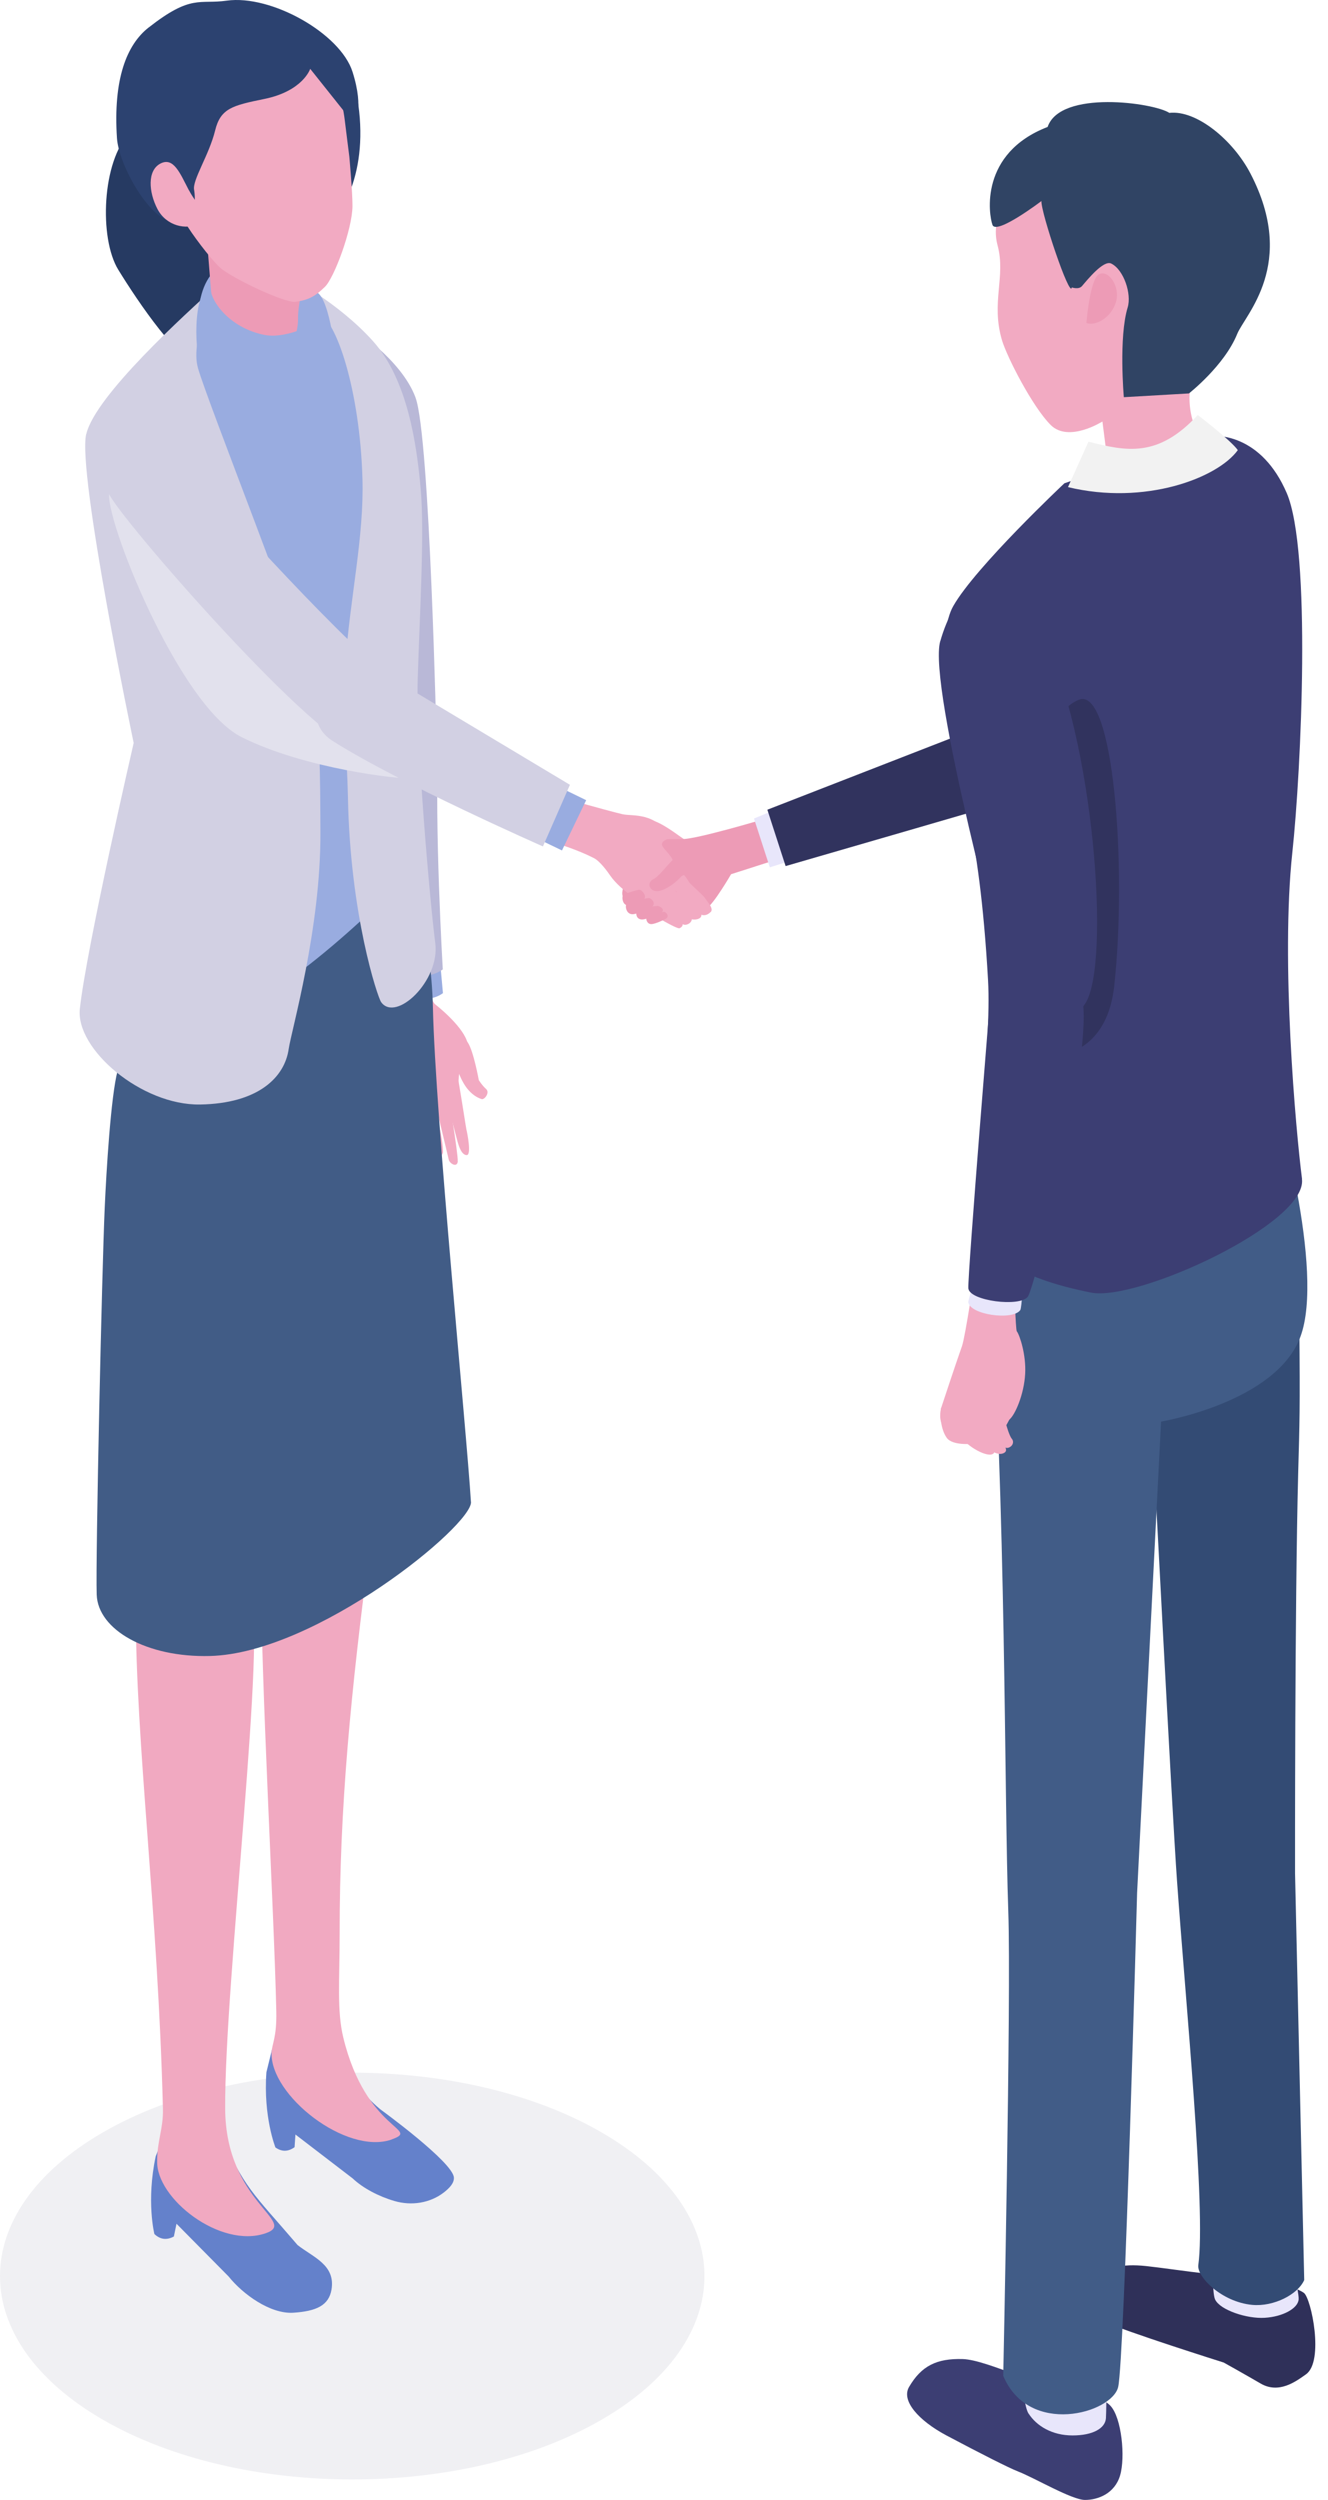 <svg width="85" height="160" viewBox="0 0 85 160" fill="none" xmlns="http://www.w3.org/2000/svg">
<path opacity="0.31" d="M38.488 136.467C47.292 141.552 47.292 149.792 38.488 154.876C29.683 159.961 15.408 159.961 6.603 154.876C-2.201 149.792 -2.201 141.552 6.603 136.467C15.408 131.383 29.683 131.383 38.488 136.467Z" fill="#CECFD9"/>
<path d="M41.218 52.539C41.844 52.136 43.539 53.602 44.059 53.893C44.58 54.184 44.462 54.413 44.317 54.497C44.132 54.603 41.43 54.145 41.229 53.848C41.028 53.552 40.692 52.875 41.218 52.539Z" fill="#F2AAC2"/>
<path d="M43.293 57.383C43.461 57.31 43.897 57.131 44.076 57.098C44.333 57.053 44.58 57.126 44.669 57.327C44.747 57.506 44.647 57.803 44.479 57.92C44.333 58.026 43.819 58.283 43.679 58.407L43.293 57.383Z" fill="#ED9BB6"/>
<path d="M39.841 57.003C40.087 55.957 40.356 54.816 40.837 54.223C41.318 53.624 42.822 53.714 43.69 53.703C44.652 53.691 48.791 52.455 48.791 52.455L49.675 55.028L46.794 55.951C46.794 55.951 45.658 57.903 45.233 58.121C44.075 58.731 42.716 58.754 42.716 58.754C40.876 58.435 39.657 57.814 39.847 57.003H39.841Z" fill="#ED9BB6"/>
<path d="M44.809 58.345C44.473 57.82 43.058 56.897 42.829 56.751C42.376 56.634 41.637 56.645 42.006 57.12C42.258 57.361 43.986 58.648 44.16 58.787C44.333 58.927 45.15 58.871 44.814 58.345H44.809Z" fill="#F2AAC2"/>
<path d="M44.255 58.698C44.07 58.418 43.432 58.099 43.181 57.926C42.951 57.769 42.285 57.07 42.051 56.93C41.592 56.835 41.435 57.394 41.832 57.859C42.095 58.082 43.432 58.989 43.684 59.145C43.936 59.302 44.389 59.017 44.26 58.698H44.255Z" fill="#F2AAC2"/>
<path d="M43.606 58.91C43.416 58.709 42.856 58.323 42.627 58.217C42.414 58.121 41.15 57.199 40.938 57.12C40.546 57.103 40.143 57.45 40.529 57.78C40.776 57.931 43.298 59.514 43.5 59.408C43.718 59.296 43.757 59.156 43.606 58.91Z" fill="#F2AAC2"/>
<path d="M44.171 56.594C43.847 55.906 43.198 55.453 43.12 55.201C42.935 54.614 42.337 54.284 42.37 54.01C42.404 53.736 42.941 53.674 42.885 53.579C41.945 51.963 40.524 52.254 39.858 52.114C39.193 51.974 33.901 50.486 33.901 50.486L32.911 53.272C32.911 53.272 35.937 53.864 38.007 54.916C38.404 55.117 38.874 55.772 39.047 56.024C39.763 57.07 41.302 57.892 41.302 57.892L44.177 56.594H44.171Z" fill="#F2AAC2"/>
<path d="M45.486 58.379C45.715 58.144 45.262 57.707 45.077 57.416C45.032 57.344 43.931 56.32 42.935 55.38C42.935 55.38 42.286 55.996 42.431 56.175C42.577 56.348 44.618 58.373 44.736 58.462C44.965 58.636 45.245 58.614 45.48 58.373L45.486 58.379Z" fill="#F2AAC2"/>
<path d="M43.522 54.676C42.957 54.95 42.291 56.046 41.816 56.27C41.335 56.494 41.587 57.21 42.297 56.997C42.784 56.852 43.298 56.443 43.606 56.091C43.746 55.929 45.508 55.655 45.558 55.56C46.666 53.479 44.087 54.407 43.522 54.681V54.676Z" fill="#ED9BB6"/>
<path d="M40.938 56.941C40.798 56.953 39.897 57.188 39.852 57.355C39.808 57.523 39.875 57.931 40.177 57.937C40.479 57.943 41.156 57.579 41.156 57.579C41.458 57.445 41.167 57.014 40.938 56.941Z" fill="#ED9BB6"/>
<path d="M41.547 57.473C41.379 57.484 40.126 57.719 40.07 57.915C40.02 58.11 40.126 58.508 40.479 58.513C40.837 58.513 41.648 58.088 41.648 58.088C42.006 57.926 41.816 57.557 41.541 57.473H41.547Z" fill="#ED9BB6"/>
<path d="M42.107 57.976C41.939 57.987 40.798 58.121 40.742 58.317C40.691 58.513 40.736 58.843 41.094 58.849C41.452 58.849 42.246 58.446 42.246 58.446C42.604 58.289 42.381 58.06 42.107 57.976Z" fill="#ED9BB6"/>
<path d="M42.498 58.357C42.369 58.362 41.413 58.541 41.374 58.692C41.335 58.843 41.413 59.145 41.687 59.145C41.961 59.145 42.582 58.821 42.582 58.821C42.856 58.698 42.711 58.413 42.498 58.351V58.357Z" fill="#ED9BB6"/>
<path d="M49.681 51.795L48.26 52.388L49.272 55.51L50.833 55.023L49.681 51.795Z" fill="#E8E6FB"/>
<path d="M73.565 42.308L49.115 51.823L50.284 55.431C50.284 55.431 66.747 50.665 66.931 50.581C67.67 50.234 74.242 42.146 73.565 42.303V42.308Z" fill="#31335E"/>
<path d="M26.595 25.437C25.672 22.965 22.501 20.962 22.501 20.962C22.501 20.962 21.785 44.775 23.597 47.108C25.41 49.44 27.944 47.639 27.944 47.639C27.944 47.639 27.518 27.91 26.595 25.443V25.437Z" fill="#B9B8D7"/>
<path d="M29.947 66.73C30.316 67.29 30.646 69.13 30.646 69.13C30.646 69.13 30.853 69.466 31.116 69.701C31.373 69.935 31.004 70.4 30.83 70.344C30.612 70.277 30.193 70.092 29.807 69.538C29.415 68.979 28.99 67.832 29.079 67.457C29.169 67.083 29.577 66.171 29.947 66.73Z" fill="#F2AAC2"/>
<path d="M27.116 68.8C27.099 68.604 27.043 68.106 26.982 67.916C26.892 67.648 26.696 67.457 26.461 67.48C26.249 67.497 26.031 67.748 26.003 67.961C25.98 68.151 26.003 68.766 25.958 68.962L27.116 68.794V68.8Z" fill="#F2AAC2"/>
<path d="M28 69.32C27.983 69.119 28.011 68.744 27.972 68.554C27.922 68.275 27.827 68 27.592 67.989C27.379 67.978 27.206 68.174 27.15 68.386C27.099 68.571 26.965 69.035 26.982 69.293L28.006 69.326L28 69.32Z" fill="#F2AAC2"/>
<path d="M29.297 74.327C29.337 73.885 28.632 69.611 28.531 69.337C28.218 68.946 27.535 68.565 27.552 69.214C27.614 69.578 28.671 74.008 28.727 74.237C28.788 74.467 29.258 74.763 29.303 74.327H29.297Z" fill="#F2AAC2"/>
<path d="M28.352 73.767C28.386 73.415 28.184 72.313 28.089 71.999C28.006 71.714 27.899 69.997 27.799 69.723C27.485 69.331 26.803 69.242 26.82 69.891C26.887 70.254 27.687 73.611 27.787 73.912C27.888 74.215 28.246 74.12 28.352 73.767Z" fill="#F2AAC2"/>
<path d="M27.529 72.626C27.529 72.33 27.356 71.625 27.244 71.373C27.143 71.15 26.797 69.505 26.69 69.293C26.394 69.002 25.823 68.99 25.896 69.522C25.985 69.818 26.852 72.884 27.087 72.945C27.345 73.012 27.468 72.928 27.529 72.626Z" fill="#F2AAC2"/>
<path d="M29.309 70.389C29.326 69.572 29.359 68.823 29.404 68.543C29.6 67.318 30.053 67.849 29.958 66.926C29.868 66.003 28.447 64.745 27.871 64.292C27.301 63.839 27.446 61.366 27.446 61.366L24.605 62.015C24.605 62.015 25.393 65.321 25.432 67.357C25.46 68.755 26.137 70.042 26.137 70.042L29.314 70.389H29.309Z" fill="#F2AAC2"/>
<path d="M29.868 73.93C30.192 73.941 29.913 72.526 29.851 72.279C29.829 72.19 29.588 70.601 29.342 69.158C29.342 69.158 28.391 69.264 28.402 69.511C28.414 69.757 29.241 72.906 29.286 73.063C29.37 73.359 29.538 73.918 29.868 73.93Z" fill="#F2AAC2"/>
<path d="M28.351 63.564C27.059 64.51 24.581 63.458 24.581 63.458L24.542 59.196L27.803 57.506L28.351 63.559V63.564Z" fill="#99ACE0"/>
<path d="M28.341 62.043C27.049 62.988 23.977 62.379 23.977 62.379C23.977 62.379 23.004 49.67 23.099 45.972C23.206 41.939 28.268 43.942 28.061 47.656C27.787 52.606 28.341 62.043 28.341 62.043Z" fill="#B9B8D7"/>
<path d="M19.038 143.677C16.152 140.304 15.637 140.086 14.027 136.361C12.857 136.148 11.61 135.197 10.536 136.585L9.965 138.011C9.356 140.886 9.882 142.984 9.882 142.984C10.256 143.331 10.665 143.387 11.129 143.14L11.297 142.324L14.631 145.697C15.548 146.843 17.31 148.113 18.776 148.018C20.241 147.923 21.052 147.554 21.22 146.53C21.477 144.947 20.04 144.472 19.027 143.672L19.038 143.677Z" fill="#6481CB"/>
<path d="M17.002 142.933C14.093 143.935 9.976 140.69 10.06 138.307C10.054 137.032 10.457 136.238 10.429 134.985C10.11 122.237 8.678 111.603 8.69 102.927C8.69 100.41 14.826 100.589 15.984 102.228C17.142 103.872 14.362 126.907 14.412 134.973C14.451 140.981 19.122 142.206 17.002 142.933Z" fill="#F1A9C1"/>
<path d="M24.391 135.035C24.391 135.035 22.797 133.872 20.75 130.493C19.592 130.443 18.266 129.693 17.41 131.17L17.052 132.625C16.845 135.477 17.629 137.441 17.629 137.441C18.037 137.726 18.44 137.72 18.854 137.424L18.91 136.613L22.579 139.427C23.239 140.053 24.252 140.579 25.253 140.87C26.332 141.183 27.513 141.01 28.408 140.322C28.76 140.047 29.079 139.723 29.051 139.359C28.973 138.369 24.391 135.035 24.391 135.035Z" fill="#6481CB"/>
<path d="M25.074 136.931C22.171 137.949 17.26 134.101 17.383 131.349C17.411 130.795 17.718 130.403 17.685 128.737C17.539 122.142 16.695 107.687 16.7 100.08C16.7 97.563 22.562 95.817 23.732 98.514C22.428 108.465 21.735 115.703 21.74 123.769C21.74 126.717 21.556 128.697 21.975 130.415C23.441 136.428 26.982 136.254 25.068 136.926L25.074 136.931Z" fill="#F1A9C1"/>
<path d="M30.142 96.12C29.879 91.712 27.86 71.468 27.709 64.471C27.608 59.733 26.159 55.107 26.114 55.146C21.74 59.358 9.764 58.821 9.753 59.252C9.73 59.94 7.823 67.418 7.526 68.537C7.09 70.187 6.805 74.998 6.704 77.263C6.525 81.235 6.111 99.716 6.189 102.06C6.268 104.32 9.406 106.093 13.444 105.987C20.247 105.808 30.237 97.624 30.147 96.125L30.142 96.12Z" fill="#415C86"/>
<path d="M11.633 8.651C12.891 9.518 15.056 13.176 14.704 15.906C14.491 17.545 13.892 23.636 13.059 23.541C11.554 23.373 8.808 19.279 7.571 17.265C6.33 15.251 6.525 10.301 8.304 8.5C10.083 6.698 10.38 7.784 11.638 8.651H11.633Z" fill="#263A62"/>
<path d="M6.989 29.773C7.632 27.076 10.261 22.104 12.577 20.012L18.193 18.3C18.193 18.3 22.976 20.537 24.951 23.541C26.925 26.545 26.259 35.254 25.873 38.337C25.488 41.419 25.985 56.141 25.985 56.141C25.985 56.141 17.488 64.968 13.511 65.035C9.4 65.103 9.109 53.853 8.953 46.419C8.801 39.332 6.67 31.087 6.984 29.773H6.989Z" fill="#99ACE0"/>
<path d="M18.535 17.746C18.535 17.746 21.628 19.335 23.871 21.829C26.109 24.324 26.674 28.492 26.925 31.272C27.183 34.096 26.853 39.528 26.735 43.5C26.618 47.583 27.541 57.931 27.86 60.359C28.173 62.787 25.337 65.444 24.397 64.14C24.162 63.816 22.411 58.541 22.271 51.051C22.221 48.416 21.902 45.194 22.109 42.386C22.422 38.163 23.306 34.343 23.2 30.645C23.032 24.895 21.488 20.42 20.398 20.084C18.943 19.637 18.529 17.746 18.529 17.746H18.535Z" fill="#D2D0E3"/>
<path d="M5.524 27.776C6.111 25.315 11.8 20.157 13.914 18.244C13.914 18.244 12.119 21.634 12.673 23.564C13.282 25.706 19.329 40.983 19.922 43.517C20.515 46.05 20.493 49.938 20.509 53.239C20.543 59.442 18.647 65.964 18.479 67.133C18.227 68.929 16.555 70.629 12.807 70.691C9.053 70.752 4.83 67.144 5.11 64.566C5.541 60.622 8.556 47.55 8.556 47.55C8.556 47.55 4.931 30.237 5.518 27.776H5.524Z" fill="#D2D0E3"/>
<path d="M20.219 18.675C21.164 19.021 21.544 23.357 21.544 23.357L17.444 24.744C17.444 24.744 14.446 20.532 14.804 19.256C15.056 18.367 19.273 18.333 20.219 18.68V18.675Z" fill="#99ACE0"/>
<path d="M14.149 17.002C16.246 15.659 17.555 17.17 17.555 17.17C17.259 17.175 12.829 22.215 12.829 22.215C12.829 22.215 12.046 18.344 14.143 17.002H14.149Z" fill="#99ACE0"/>
<path d="M22.78 5.804C22.4 3.93 11.906 3.661 11.906 3.661C11.906 3.661 11.8 13.791 12.488 14.396C13.931 15.665 18.3 16.281 20.683 14.524C21.947 13.926 23.776 10.653 22.78 5.804Z" fill="#2C4270"/>
<path d="M19.457 17.254C19.441 18.267 19.055 19.514 19.077 20.375C19.094 20.918 18.881 21.628 18.881 21.628C16.789 21.852 15.167 21.858 13.601 19.76L13.299 16.012C13.299 16.012 19.463 16.79 19.452 17.254H19.457Z" fill="#ED9BB6"/>
<path d="M18.914 19.312C19.793 19.201 20.195 18.938 20.794 18.361C21.392 17.785 22.545 14.687 22.561 13.193C22.567 12.343 22.36 10.027 22.36 10.027C22.36 10.027 22.153 8.405 22.069 7.706C21.376 1.882 15.838 0.529 11.212 3.197C5.327 6.592 9.45 10.088 11.877 14.289C12.219 14.882 13.393 16.482 14.076 17.12C14.764 17.757 18.204 19.408 18.92 19.318L18.914 19.312Z" fill="#F2AAC2"/>
<path d="M9.518 1.759C12.248 -0.383 12.757 0.288 14.513 0.042C17.355 -0.355 21.779 2.134 22.563 4.595C23.346 7.057 22.663 7.929 22.663 7.929L19.855 4.405C19.855 4.405 19.402 5.826 16.913 6.335C14.882 6.749 14.116 6.933 13.769 8.354C13.383 9.932 12.287 11.543 12.427 12.164C12.427 12.164 12.88 14.737 10.855 14.155C9.367 13.73 7.599 10.463 7.487 8.852C7.236 5.06 8.108 2.867 9.507 1.765L9.518 1.759Z" fill="#2C4270"/>
<path d="M12.096 12.18C12.661 13.265 13.606 13.864 12.762 14.306C11.917 14.748 10.647 14.462 10.077 13.377C9.512 12.292 9.422 10.91 10.267 10.469C11.112 10.027 11.525 11.095 12.091 12.18H12.096Z" fill="#F2AAC2"/>
<path d="M13.466 18.283C13.383 19.173 14.619 20.946 16.862 21.422C17.505 21.561 18.227 21.45 19.015 21.187L19.357 21.97L14.854 27.474C14.854 27.474 13.416 24.895 12.93 23.793C12.443 22.691 12.292 18.725 13.466 18.278V18.283Z" fill="#99ACE0"/>
<g style="mix-blend-mode:multiply">
<path d="M7.006 31.501C7.431 30.125 27.742 49.63 26.109 49.804C25.561 49.86 19.553 49.222 15.47 47.18C11.386 45.139 6.587 32.877 7.006 31.501Z" fill="#E2E1ED"/>
</g>
<path d="M6.956 31.557C6.491 30.192 14.2 32.424 14.2 32.424C14.2 32.424 24.05 43.461 26.271 44.177C26.271 44.177 25.264 47.544 23.038 47.908C20.811 48.271 7.42 32.916 6.956 31.557Z" fill="#D2D0E3"/>
<path d="M35.209 50.089L37.519 51.213L35.97 54.43L33.665 53.322L35.209 50.089Z" fill="#99ACE0"/>
<path d="M24.363 42.968L36.479 50.229L34.751 54.173C34.751 54.173 25.437 50.067 21.275 47.41C18.59 45.693 21.594 41.363 24.363 42.968Z" fill="#D2D0E3"/>
<path d="M80.626 145.607C79.87 145.999 75.149 145.221 73.354 145.031C71.821 144.869 70.719 145.109 70.188 145.865C69.656 146.625 69.751 148.119 70.702 148.589C71.916 149.187 78.326 151.207 78.326 151.207C78.326 151.207 79.523 151.872 80.687 152.549C81.845 153.226 82.924 152.437 83.596 151.956C84.759 151.123 83.931 147.101 83.456 146.748C82.98 146.396 80.626 145.602 80.626 145.602V145.607Z" fill="#2F3059"/>
<path d="M77.778 147.179C78.103 147.851 79.815 148.416 80.95 148.343C82.091 148.276 83.076 147.75 83.121 147.168C83.165 146.587 82.36 143.957 82.405 141.798L77.767 141.726C77.767 141.726 77.448 146.508 77.778 147.179Z" fill="#E8E6FB"/>
<path d="M73.728 91.041C73.728 91.041 83.115 79.216 83.165 84.776C83.216 90.331 83.182 90.929 83.092 94.263C82.869 102.749 82.891 119.91 82.891 119.91L83.478 145.926C83.076 146.844 81.526 147.649 80.139 147.515C78.175 147.325 76.598 145.708 76.699 144.97C77.191 141.407 75.904 128.34 75.334 120.358C75.004 115.715 73.79 92.165 73.728 91.052V91.041Z" fill="#334B74"/>
<path d="M68.051 152.695C67.072 153.08 63.262 151.028 61.612 150.983C59.962 150.938 58.972 151.414 58.183 152.773C57.674 153.651 58.788 154.915 60.566 155.866C62.781 157.041 64.577 157.953 65.17 158.182C66.233 158.596 68.616 160.006 69.449 160C70.277 160 71.345 159.597 71.692 158.434C72.039 157.27 71.793 154.731 71.071 153.97C70.35 153.209 68.056 152.695 68.056 152.695H68.051Z" fill="#3C3E73"/>
<path d="M65.841 154.479C66.35 155.267 67.341 155.872 68.649 155.872C69.958 155.872 70.741 155.413 70.786 154.775C70.825 154.272 70.859 149.137 70.859 149.137L65.276 149.148C65.276 149.148 65.327 153.684 65.836 154.479H65.841Z" fill="#E8E6FB"/>
<path d="M63.318 80.636C62.938 75.126 79.529 64.962 81.173 69.046C81.766 70.511 84.798 81.33 83.237 85.547C81.677 89.765 74.315 90.984 74.315 90.984L72.782 121.14C72.782 121.14 71.972 151.095 71.569 152.773C71.171 154.451 65.858 155.967 64.213 152.057C64.213 152.057 64.728 127.774 64.537 122.36C64.269 114.719 64.409 96.584 63.312 80.636H63.318Z" fill="#415C87"/>
<path d="M83.333 75.457C83.702 78.293 72.783 83.321 69.829 82.728C65.494 81.856 63.274 80.541 62.888 78.337C62.222 74.55 63.486 67.116 63.24 62.725C62.669 52.617 61.288 49.971 60.79 46.895C60.466 44.887 60.035 40.513 61.014 38.79C62.435 36.284 68.129 30.93 68.129 30.93C68.129 30.93 76.083 28.218 76.738 28.016C77.935 27.647 80.776 27.876 82.359 31.557C83.942 35.238 83.288 49.239 82.717 54.57C81.968 61.528 82.936 72.341 83.338 75.457H83.333Z" fill="#3C3E73"/>
<path d="M78.907 18.568C78.717 19.575 78.141 21.136 78.141 21.136C74.975 24.386 76.222 27.529 77.386 28.872C77.386 28.872 75.529 29.622 73.465 29.834C71.401 30.047 70.858 29.291 70.858 29.291L70.562 26.976C70.562 26.976 68.408 28.346 67.256 27.205C66.103 26.064 64.465 22.881 64.134 21.779C63.413 19.346 64.392 17.707 63.849 15.699C63.2 13.299 65.533 10.888 67.379 9.216C69.225 7.549 73.275 7.946 75.579 8.88C77.582 9.691 78.924 11.487 79.282 12.947C79.64 14.407 79.361 16.146 78.907 18.574V18.568Z" fill="#F2AAC2"/>
<path d="M70.349 17.55C70.942 17.237 71.736 18.344 71.423 19.351C71.11 20.358 70.097 20.89 69.538 20.671C69.538 20.671 69.756 17.858 70.349 17.544V17.55Z" fill="#ED9BB6"/>
<path d="M80.037 11.106C78.919 8.958 76.58 7.028 74.841 7.224C73.862 6.575 67.871 5.731 67.054 8.125C62.691 9.808 63.279 13.73 63.525 14.395C63.771 15.061 66.657 12.868 66.657 12.868C66.618 13.59 68.492 19.172 68.604 18.395C68.604 18.395 69.046 18.557 69.258 18.305C69.616 17.886 70.634 16.627 71.126 16.868C71.932 17.265 72.441 18.82 72.178 19.676C71.596 21.583 71.932 25.421 71.932 25.421L76.099 25.18C76.099 25.18 78.365 23.407 79.187 21.376C79.691 20.134 83.052 16.907 80.037 11.106Z" fill="#304464"/>
<path d="M69.673 28.268C72.084 28.883 74.114 29.319 76.665 26.561C76.665 26.561 78.802 28.195 79.227 28.81C77.924 30.606 73.27 32.362 68.358 31.176L69.667 28.273L69.673 28.268Z" fill="#F2F2F2"/>
<path d="M66.401 55.263C66.401 55.263 65.657 46.218 69.036 44.791C71.279 43.846 72.146 55.514 71.318 63.105C70.893 66.971 68.337 67.507 67.721 67.502C67.223 67.496 64.175 66.12 63.856 64.588C63.011 60.515 66.401 55.268 66.401 55.268V55.263Z" fill="#31335E"/>
<path d="M60.181 41.033C59.358 43.941 64.454 62.624 64.454 62.624C64.454 62.624 67.855 66.809 69.483 64.196C71.105 61.578 69.992 47.113 66.742 40.686C63.486 34.253 61.008 38.13 60.186 41.033H60.181Z" fill="#3C3E73"/>
<path d="M63.508 91.348L64.207 92.45C64.207 92.45 64.643 92.869 64.185 93.026C63.726 93.183 63.055 92.646 62.753 91.969C62.551 91.521 61.975 90.856 61.964 90.419C61.953 89.692 62.585 89.435 63.267 89.95C63.223 90.067 63.502 91.348 63.502 91.348H63.508Z" fill="#F2AAC2"/>
<path d="M64.409 91.203C64.409 91.203 64.599 91.891 64.761 92.081C64.923 92.271 64.828 92.567 64.543 92.657C64.252 92.746 63.799 92.316 63.631 91.891C63.519 91.605 63.441 90.822 63.447 90.554C63.458 90.101 64.476 89.978 64.89 90.319C64.862 90.392 64.414 91.208 64.414 91.208L64.409 91.203Z" fill="#F2AAC2"/>
<path d="M65.085 85.223C64.996 85.1 64.923 82.096 64.923 82.096L62.411 81.347C62.411 81.347 61.785 85.559 61.572 86.157C61.175 87.27 60.241 90.106 60.241 90.106C60.241 90.106 59.967 91.18 60.577 91.359C61.019 91.488 61.483 91.678 61.942 91.74C63.362 91.93 63.513 91.723 64.604 90.856C64.968 90.565 65.544 89.256 65.617 87.925C65.684 86.717 65.275 85.475 65.091 85.218L65.085 85.223Z" fill="#F2AAC2"/>
<path d="M61.215 90.576C60.907 91.013 61.17 91.561 61.539 92.025C62.093 92.724 63.447 93.418 63.648 92.942C63.877 92.394 62.551 91.751 62.305 91.197C62.02 90.565 61.45 90.319 61.215 90.576Z" fill="#F2AAC2"/>
<path d="M60.521 89.961C60.521 89.961 60.247 90.034 60.224 90.157C60.157 90.582 60.213 91.482 60.594 92.019C60.974 92.556 62.266 92.4 62.266 92.4C62.266 92.4 61.433 91.482 61.181 90.929C60.896 90.297 60.515 89.966 60.515 89.966L60.521 89.961Z" fill="#F2AAC2"/>
<path d="M65.477 81.945C65.477 81.945 65.404 83.696 65.304 83.847C64.817 84.54 62.037 84.138 61.976 83.326C61.976 83.259 62.261 82.236 62.261 82.236L65.477 81.95V81.945Z" fill="#E8E6FB"/>
<path d="M69.147 63.525C70.333 66.008 66.277 82.297 65.791 82.985C65.304 83.673 62.043 83.265 61.981 82.454C61.92 81.643 63.492 62.484 63.492 62.484C63.877 57.909 67.966 61.036 69.152 63.519L69.147 63.525Z" fill="#3C3E73"/>
</svg>

